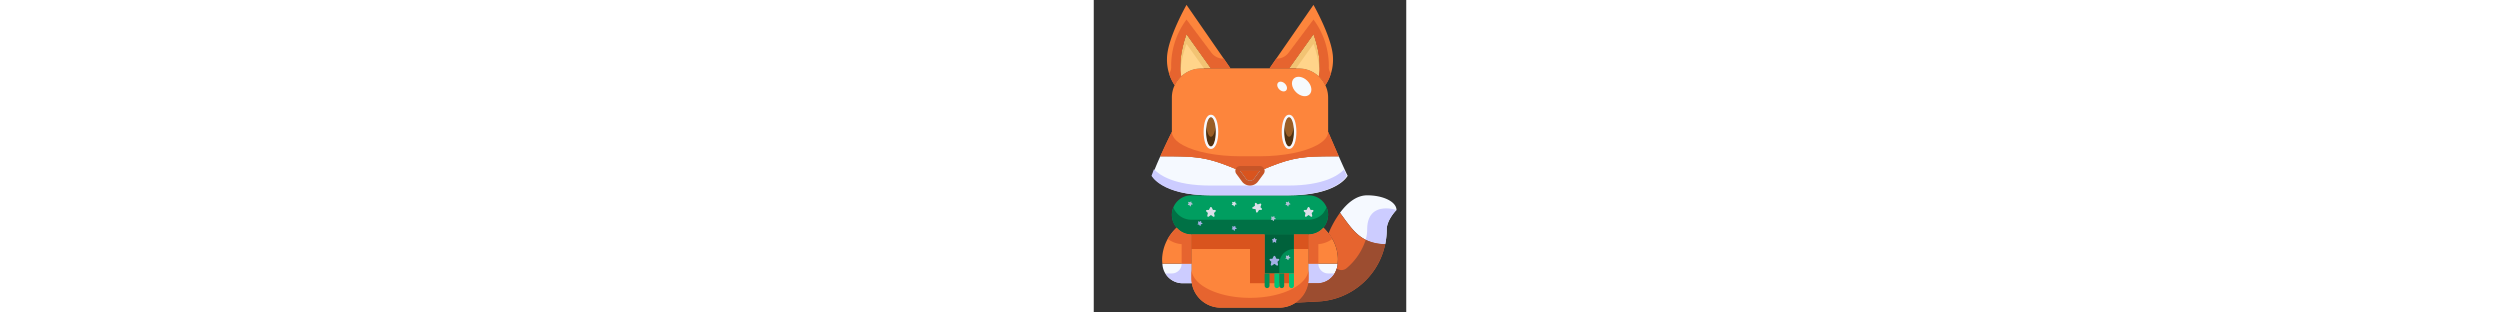 <svg  viewBox="0 0 64 64" width="512" xmlns="http://www.w3.org/2000/svg"><rect x="0" y="0" width="64" height="64" fill="#333333" stroke="none"/><g id="_13-fox" data-name="13-fox"><path d="m41 48v8h-3-3v-8z" fill="#008f57"/><path d="m47.02 46.62c-.06.07-.12.14-.19.21a4.025 4.025 0 0 1 -2.83 1.17h-24a4.023 4.023 0 0 1 -4-4 3.995 3.995 0 0 1 4-4h24a4 4 0 0 1 4 4 4.348 4.348 0 0 1 -.98 2.62z" fill="#009e60"/><ellipse cx="24" cy="27" fill="#995e26" rx="1" ry="3"/><ellipse cx="40" cy="27" fill="#995e26" rx="1" ry="3"/><path d="m34 35-1.17 1.59a1.041 1.041 0 0 1 -1.66 0l-1.17-1.59z" fill="#d9541e"/><path d="m45 7s1.87 4.69 1.08 8.61a5.928 5.928 0 0 0 -4.08-1.61h-2z" fill="#f2c373"/><path d="m19 7 5 7h-2a5.928 5.928 0 0 0 -4.08 1.61c-.79-3.92 1.08-8.61 1.08-8.61z" fill="#f2c373"/><path d="m18 58a4.135 4.135 0 0 1 -3.94-4h5.94v3a5.361 5.361 0 0 0 .09.99l-.09.01z" fill="#f5f9ff"/><path d="m46 58h-2l-.09-.01a5.361 5.361 0 0 0 .09-.99v-3h5.94a4.135 4.135 0 0 1 -3.94 4z" fill="#f5f9ff"/><path d="m62 43s-2 2-2 4a14.112 14.112 0 0 1 -.31 2.99c-5.01-.1-6.59-2.78-9.26-6.41 1.36-1.85 3.25-3.58 5.57-3.58 3.32 0 6 1.34 6 3z" fill="#f5f9ff"/><path d="m31.17 36.59a1.041 1.041 0 0 0 1.66 0l1.17-1.59c6.76-2.9 8.59-3 16.17-3 .72 1.62 1.43 3.21 1.83 4 0 0-2 4-12 4h-16c-10 0-12-4-12-4 .36-1.08.98-2.56 1.64-4 7.74 0 9.54.08 16.36 3z" fill="#f5f9ff"/><g fill="#fd853c"><path d="m16.57 17.45a9.346 9.346 0 0 1 -1.57-5.45c0-4 4-11 4-11l9 13h-4l-5-7s-1.87 4.69-1.08 8.61a6 6 0 0 0 -1.35 1.84z"/><path d="m49 12a9.346 9.346 0 0 1 -1.57 5.45 6 6 0 0 0 -1.35-1.84c.79-3.92-1.08-8.61-1.08-8.61l-5 7h-4l9-13s4 7 4 11z"/><path d="m40 30c.55 0 1-1.34 1-3s-.45-3-1-3-1 1.34-1 3 .45 3 1 3zm7.43-12.55a5.883 5.883 0 0 1 .57 2.55v7s1.09 2.54 2.17 5c-7.58 0-9.41.1-16.17 3h-4c-6.82-2.92-8.62-3-16.36-3 1.14-2.55 2.36-5 2.36-5v-7a5.883 5.883 0 0 1 .57-2.55 6 6 0 0 1 1.35-1.84 5.928 5.928 0 0 1 4.08-1.61h20a5.928 5.928 0 0 1 4.08 1.61 6 6 0 0 1 1.35 1.84zm-22.43 9.55c0-1.66-.45-3-1-3s-1 1.34-1 3 .45 3 1 3 1-1.34 1-3z"/><path d="m44 54v3a5.361 5.361 0 0 1 -.09.99 6 6 0 0 1 -5.91 5.01h-12a6 6 0 0 1 -5.91-5.01 5.361 5.361 0 0 1 -.09-.99v-9h15v8h6v-8h3z"/><path d="m20 48v6h-5.94a7.792 7.792 0 0 1 -.06-1 9.093 9.093 0 0 1 2.99-6.38 3.923 3.923 0 0 0 3.01 1.38z"/><path d="m48.08 47.8a8.509 8.509 0 0 1 1.92 5.2 7.792 7.792 0 0 1 -.06 1h-5.94v-6a4.025 4.025 0 0 0 2.83-1.17c.07-.07.13-.14.19-.21a12.547 12.547 0 0 1 1.06 1.18z"/></g><path d="m49.94 54a7.792 7.792 0 0 0 .06-1 8.509 8.509 0 0 0 -1.92-5.2 20.109 20.109 0 0 1 2.35-4.22c2.67 3.63 4.25 6.31 9.26 6.41a14.741 14.741 0 0 1 -13.67 11.75l-4.68.24a5.949 5.949 0 0 0 2.57-3.99l.09.01h2a4.135 4.135 0 0 0 3.94-4z" fill="#e6642f"/><path d="m47.02 43.62c-.06.07-.12.14-.19.21a4.025 4.025 0 0 1 -2.83 1.17h-24a3.923 3.923 0 0 1 -3.01-1.38 4.043 4.043 0 0 1 -.69-1.12 3.949 3.949 0 0 0 .69 4.125 3.923 3.923 0 0 0 3.01 1.375h24a4.025 4.025 0 0 0 2.83-1.17c.07-.07.13-.14.19-.21a4.348 4.348 0 0 0 .98-2.62 3.988 3.988 0 0 0 -.316-1.56 6.461 6.461 0 0 1 -.664 1.18z" fill="#007145"/><path d="m39.833 38h-16c-7.434 0-10.443-2.209-11.5-3.343-.191.483-.367.946-.5 1.343 0 0 2 4 12 4h16c10 0 12-4 12-4-.156-.309-.361-.742-.594-1.249-1.13 1.158-4.166 3.249-11.406 3.249z" fill="#ccf"/><path d="m46.08 15.61a9.737 9.737 0 0 0 .152-1.146 20.894 20.894 0 0 0 -1.232-5.464l-3.571 5h.571a5.928 5.928 0 0 1 4.08 1.61z" fill="#ffd48a"/><path d="m17.769 14.463a9.519 9.519 0 0 0 .151 1.147 5.928 5.928 0 0 1 4.08-1.61h.571l-3.571-5a20.869 20.869 0 0 0 -1.231 5.463z" fill="#ffd48a"/><path d="m40 28c-.433 0-.8-.836-.939-2a8.513 8.513 0 0 0 -.061 1c0 1.66.45 3 1 3s1-1.34 1-3a8.513 8.513 0 0 0 -.061-1c-.139 1.164-.506 2-.939 2z" fill="#4e3112"/><path d="m24 28c-.433 0-.8-.836-.939-2a8.513 8.513 0 0 0 -.061 1c0 1.66.45 3 1 3s1-1.34 1-3a8.513 8.513 0 0 0 -.061-1c-.139 1.164-.506 2-.939 2z" fill="#4e3112"/><path d="m41 48h-6v8h3v-2a3 3 0 0 1 3-3z" fill="#00613b"/><path d="m24.1 10.8-5.1-6.8a15.842 15.842 0 0 0 -3.143 9.69 2.051 2.051 0 0 1 -.425 1.344 8.286 8.286 0 0 0 1.138 2.416 6 6 0 0 1 1.35-1.84c-.79-3.92 1.08-8.61 1.08-8.61l5 7h4l-1.385-2h-.115a3 3 0 0 1 -2.4-1.2z" fill="#e6642f"/><path d="m45 4-5.1 6.8a3 3 0 0 1 -2.4 1.2h-.115l-1.385 2h4l5-7s1.87 4.69 1.08 8.61a6 6 0 0 1 1.35 1.84 8.286 8.286 0 0 0 1.138-2.416 2.051 2.051 0 0 1 -.425-1.344 15.842 15.842 0 0 0 -3.143-9.69z" fill="#e6642f"/><path d="m20 54h-2a2 2 0 0 1 -2 2h-1.307a4.072 4.072 0 0 0 3.307 2h2l.09-.01a5.361 5.361 0 0 1 -.09-.99z" fill="#ccf"/><path d="m46 54h-2v3a5.361 5.361 0 0 1 -.09.99l.09.01h2a4.072 4.072 0 0 0 3.307-2h-1.307a2 2 0 0 1 -2-2z" fill="#ccf"/><path d="m18 54h2v-6a3.923 3.923 0 0 1 -3.01-1.38 11.292 11.292 0 0 0 -1.825 2.319 5.318 5.318 0 0 0 2.835 1.061z" fill="#e6642f"/><path d="m46 50a5.336 5.336 0 0 0 2.844-1.067 10.514 10.514 0 0 0 -.764-1.133 12.547 12.547 0 0 0 -1.06-1.18c-.06.07-.12.14-.19.21a4.025 4.025 0 0 1 -2.83 1.17v6h2z" fill="#e6642f"/><path d="m56 47a7.869 7.869 0 0 1 -.3 2.1 9.1 9.1 0 0 0 3.995.887 14.112 14.112 0 0 0 .305-2.987c0-2 2-4 2-4s-6-2-6 4z" fill="#ccf"/><path d="m51.842 54.875a1.671 1.671 0 0 1 -2.111.108 4.059 4.059 0 0 1 -3.731 3.017h-2l-.09-.01a5.949 5.949 0 0 1 -2.57 3.99l4.68-.24a14.741 14.741 0 0 0 13.67-11.75 9.1 9.1 0 0 1 -3.99-.89 12.656 12.656 0 0 1 -3.858 5.775z" fill="#9c4d30"/><path d="m32 61c-6.633 0-12-2.684-12-6v2a6 6 0 0 0 6 6h12a6 6 0 0 0 6-6v-2c0 3.316-5.367 6-12 6z" fill="#e6642f"/><path d="m32 58h8v-2h-2-3v-8h-15v3h12z" fill="#d9541e"/><path d="m41 48h3v3h-3z" fill="#d9541e"/><path d="m48 27c0 1-.823 1.922-2.227 2.7-2.489 1.383-6.824 2.3-11.773 2.3h-4c-4.861 0-9.136-.883-11.646-2.224-1.485-.794-2.354-1.748-2.354-2.776 0 0-1.22 2.45-2.36 5 1.495 0 2.764 0 3.895.029 4.724.108 6.965.615 12.465 2.971h4c5.636-2.418 7.856-2.888 12.828-2.978.992-.022 2.082-.022 3.342-.022-1.08-2.46-2.17-5-2.17-5z" fill="#e6642f"/><path d="m24 23.5c-1.036 0-1.5 1.758-1.5 3.5s.464 3.5 1.5 3.5 1.5-1.758 1.5-3.5-.464-3.5-1.5-3.5zm0 6.5c-.55 0-1-1.34-1-3s.45-3 1-3 1 1.34 1 3-.45 3-1 3z" fill="#f5f9ff"/><path d="m40 23.5c-1.036 0-1.5 1.758-1.5 3.5s.464 3.5 1.5 3.5 1.5-1.758 1.5-3.5-.464-3.5-1.5-3.5zm0 6.5c-.55 0-1-1.34-1-3s.45-3 1-3 1 1.34 1 3-.45 3-1 3z" fill="#f5f9ff"/><path d="m34.083 41.694-.513.167-.268-.268a.176.176 0 0 0 -.3.123v.423l-.462.3a.18.18 0 0 0 .077.325l.535.082.081.534a.179.179 0 0 0 .325.077l.3-.462h.423a.175.175 0 0 0 .123-.3l-.267-.267.166-.513a.182.182 0 0 0 -.22-.221z" fill="#dbe0e9"/><path d="m36.833 52.5-.254.5h-.392a.183.183 0 0 0 -.132.312l.313.307-.114.563a.185.185 0 0 0 .294.181l.452-.332.452.332a.185.185 0 0 0 .294-.181l-.114-.563.313-.307a.183.183 0 0 0 -.132-.312h-.392l-.254-.5a.188.188 0 0 0 -.334 0z" fill="#a4afe6"/><path d="m23.833 42.5-.254.5h-.392a.183.183 0 0 0 -.132.312l.313.307-.114.563a.185.185 0 0 0 .294.181l.452-.332.452.332a.185.185 0 0 0 .294-.181l-.114-.563.313-.307a.183.183 0 0 0 -.132-.312h-.392l-.254-.5a.188.188 0 0 0 -.334 0z" fill="#dbe0e9"/><path d="m43.833 42.5-.254.5h-.392a.183.183 0 0 0 -.132.312l.313.307-.114.563a.185.185 0 0 0 .294.181l.452-.332.452.332a.185.185 0 0 0 .294-.181l-.114-.563.313-.307a.183.183 0 0 0 -.132-.312h-.392l-.254-.5a.188.188 0 0 0 -.334 0z" fill="#dbe0e9"/><path d="m36.917 48.752-.127.248h-.2a.091.091 0 0 0 -.066.155l.156.153-.057.281a.093.093 0 0 0 .147.091l.23-.166.225.166a.093.093 0 0 0 .147-.091l-.057-.281.156-.153a.091.091 0 0 0 -.066-.155h-.2l-.127-.248a.093.093 0 0 0 -.161 0z" fill="#a4afe6"/><path d="m36.347 44.459.083.256-.133.134a.088.088 0 0 0 .061.151h.212l.152.231a.09.09 0 0 0 .163-.039l.04-.267.268-.041a.09.09 0 0 0 .038-.162l-.231-.155v-.211a.088.088 0 0 0 -.151-.061l-.134.133-.256-.083a.091.091 0 0 0 -.112.114z" fill="#b2bfd6"/><path d="m39.347 41.459.083.256-.133.134a.088.088 0 0 0 .061.151h.212l.152.231a.09.09 0 0 0 .163-.039l.04-.267.268-.041a.09.09 0 0 0 .038-.162l-.231-.155v-.211a.088.088 0 0 0 -.151-.061l-.134.133-.256-.083a.091.091 0 0 0 -.112.114z" fill="#b2bfd6"/><path d="m39.347 52.459.083.256-.133.134a.088.088 0 0 0 .061.151h.212l.152.231a.09.09 0 0 0 .163-.039l.04-.267.268-.041a.09.09 0 0 0 .038-.162l-.231-.155v-.211a.088.088 0 0 0 -.151-.061l-.134.133-.256-.083a.091.091 0 0 0 -.112.114z" fill="#b2bfd6"/><path d="m28.347 46.459.083.256-.133.134a.088.088 0 0 0 .061.151h.212l.152.231a.09.09 0 0 0 .163-.039l.04-.267.268-.041a.09.09 0 0 0 .038-.162l-.231-.155v-.211a.088.088 0 0 0 -.151-.061l-.134.133-.256-.083a.091.091 0 0 0 -.112.114z" fill="#a4afe6"/><path d="m28.347 41.459.083.256-.133.134a.088.088 0 0 0 .061.151h.212l.152.231a.09.09 0 0 0 .163-.039l.04-.267.268-.041a.09.09 0 0 0 .038-.162l-.231-.155v-.211a.088.088 0 0 0 -.151-.061l-.134.133-.256-.083a.091.091 0 0 0 -.112.114z" fill="#dbe0e9"/><path d="m21.347 45.459.083.256-.133.134a.088.088 0 0 0 .061.151h.212l.152.231a.09.09 0 0 0 .163-.039l.04-.267.268-.041a.09.09 0 0 0 .038-.162l-.231-.155v-.211a.088.088 0 0 0 -.151-.061l-.134.133-.256-.083a.091.091 0 0 0 -.112.114z" fill="#a4afe6"/><path d="m19.347 41.459.083.256-.133.134a.088.088 0 0 0 .061.151h.212l.152.231a.09.09 0 0 0 .163-.039l.04-.267.268-.041a.09.09 0 0 0 .038-.162l-.231-.155v-.211a.088.088 0 0 0 -.151-.061l-.134.133-.256-.083a.091.091 0 0 0 -.112.114z" fill="#b2bfd6"/><path d="m35 56v2.5a.5.5 0 0 0 1 0v-2.5z" fill="#008f57"/><path d="m40 56v2.5a.5.5 0 0 0 1 0v-2.5z" fill="#00c477"/><path d="m37 56v2.5a.5.5 0 0 0 1 0v-2.5z" fill="#00c477"/><path d="m38 56v2.5a.5.5 0 0 0 1 0v-2.5z" fill="#008f57"/><path d="m34.893 34.549a1 1 0 0 0 -.893-.549h-4a1 1 0 0 0 -.806 1.593l1.16 1.576a2.043 2.043 0 0 0 3.282.014l1.17-1.59a1 1 0 0 0 .087-1.044zm-2.063 2.041a1.041 1.041 0 0 1 -1.66 0l-1.17-1.59h4z" fill="#c75528"/><ellipse cx="42.582" cy="17.695" fill="#f6fafd" rx="1.642" ry="2.286" transform="matrix(.707 -.707 .707 .707 -.034 35.308)"/><ellipse cx="38.58" cy="17.708" fill="#f6fafd" rx=".825" ry="1.148" transform="matrix(.707 -.707 .707 .707 -1.217 32.48)"/></g></svg>